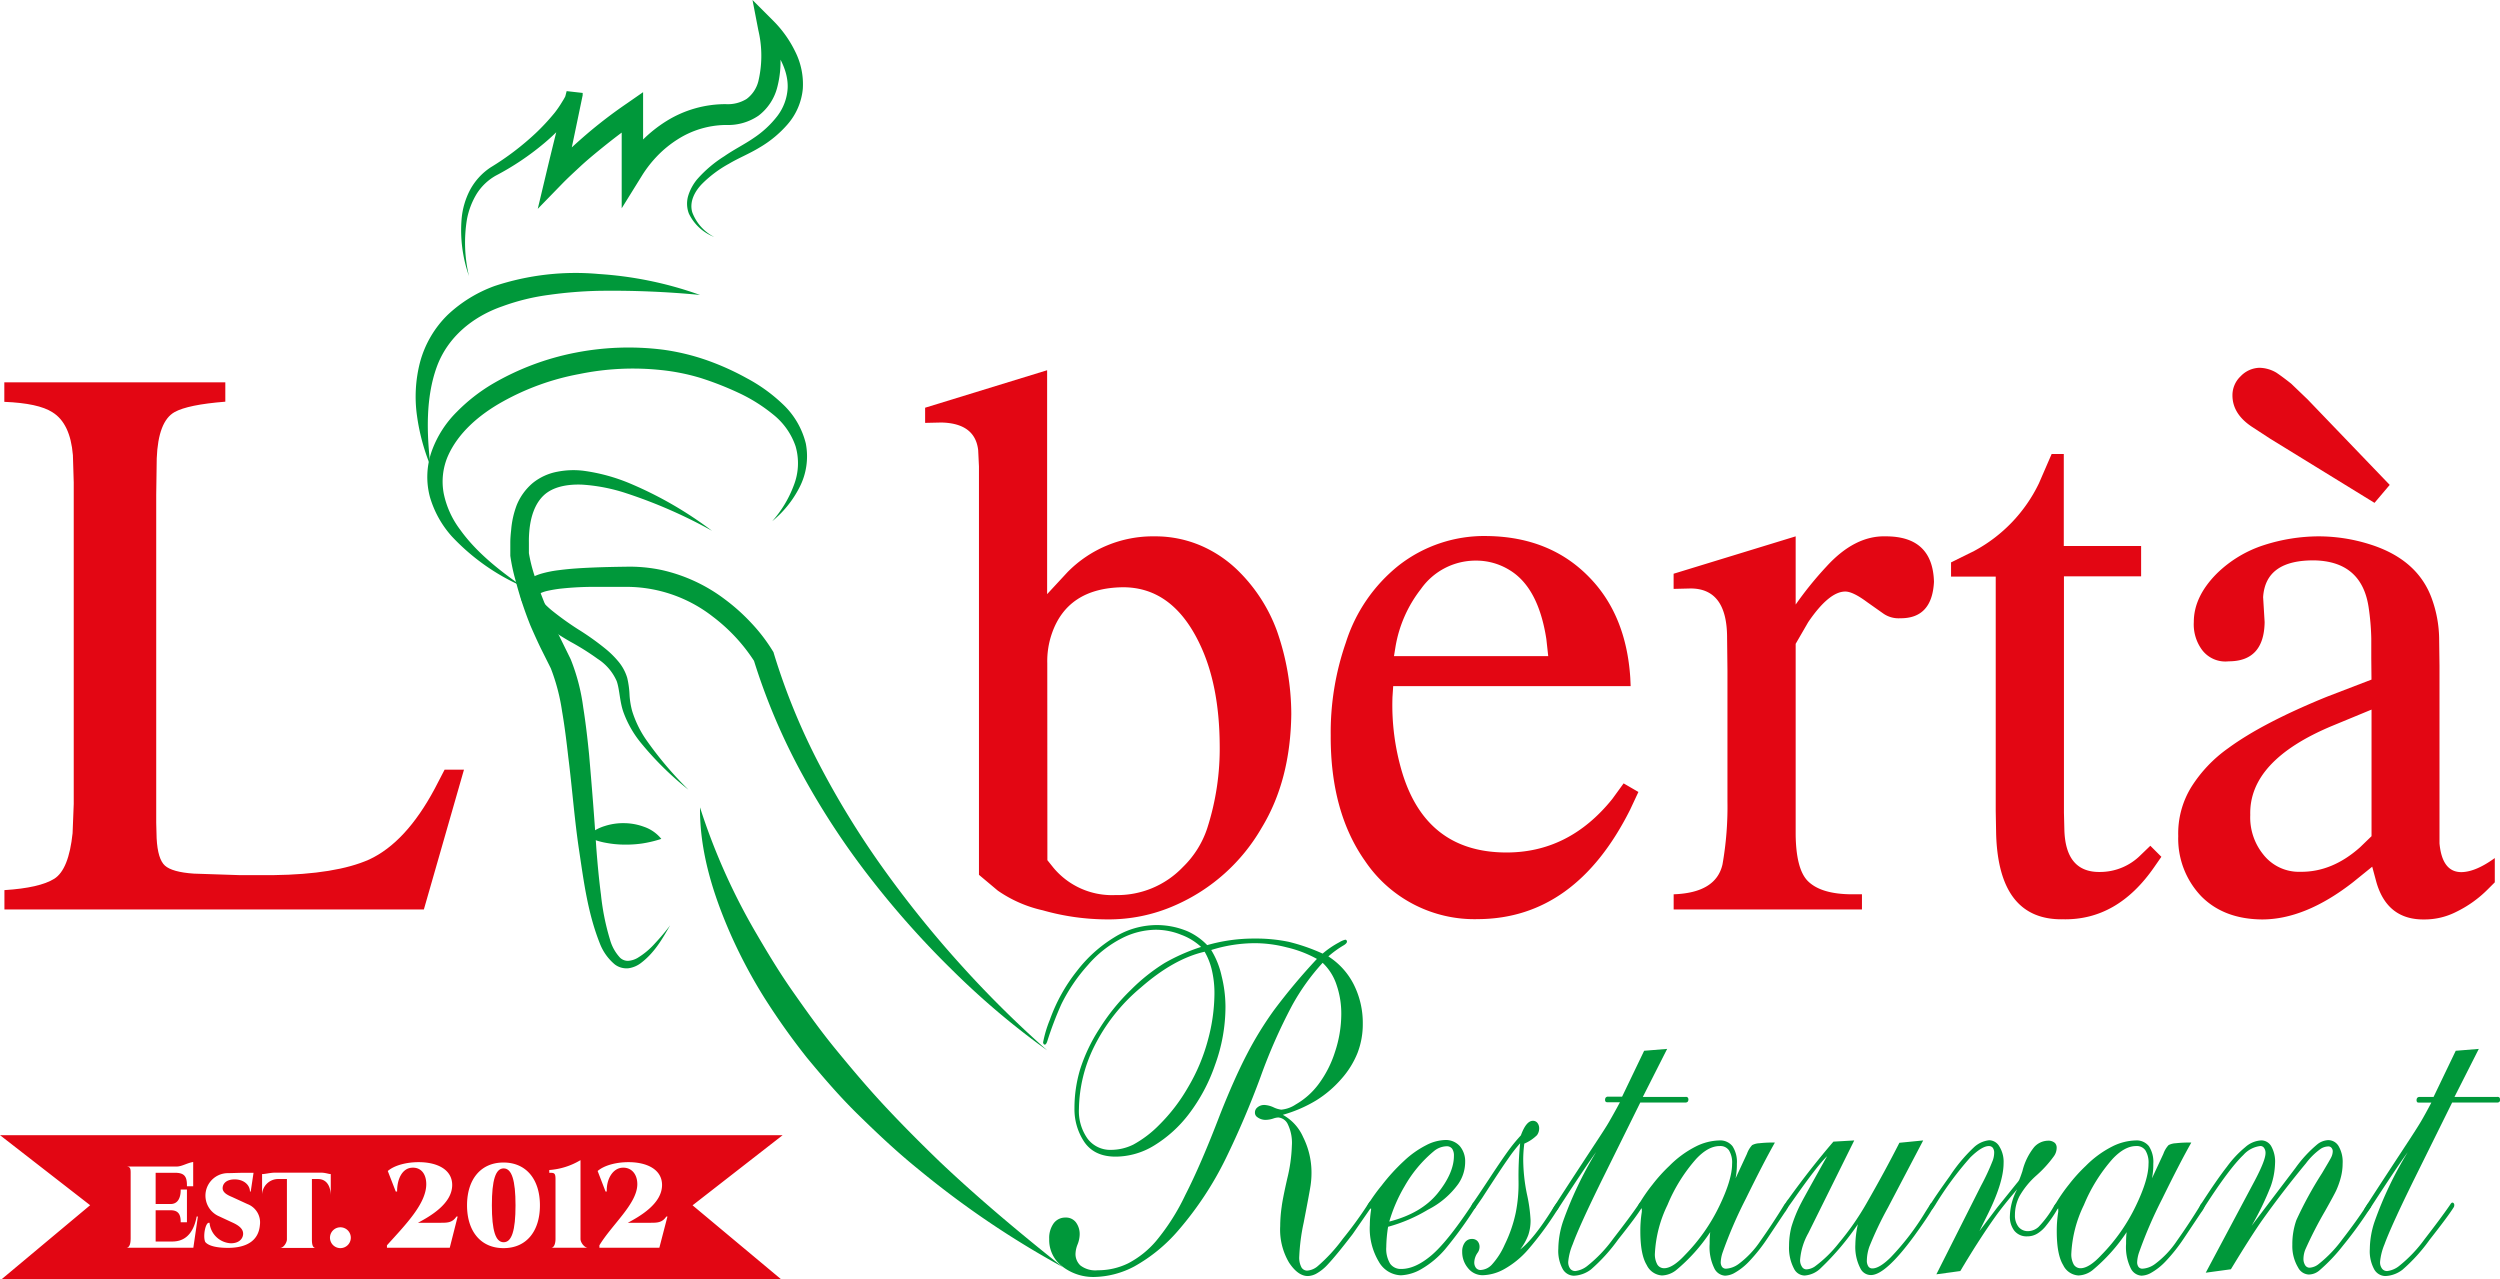 <svg xmlns="http://www.w3.org/2000/svg" viewBox="0 0 480.1 245.62"><defs><style>.cls-1{fill:#e30613;}.cls-2{fill:#00983a;}.cls-3{fill:#e20613;fill-rule:evenodd;}</style></defs><g id="Layer_2" data-name="Layer 2"><g id="Layer_1-2" data-name="Layer 1"><path class="cls-1" d="M379.11,105.81a29,29,0,0,0,12.45-13L394,87.18h2.33v17.68h14.85v5.82H396.36v45.41l.08,3.21q.21,8.37,7.05,8.15a11,11,0,0,0,7.57-3.21l1.89-1.82,2.12,2.12-1.39,2q-7.06,10.2-17.46,10-12.37.22-12.88-16.3l-.08-4.51v-45h-8.58V108Z"/><path class="cls-1" d="M10.42,168.76Q13.21,167,13.94,160l.22-5.6V92.64L14,87.4q-.51-6.12-3.93-8.23-2.7-1.74-9.24-2V73.42H43.27v3.72q-7.2.57-9.75,2-3.14,1.76-3.42,8.88L30,95v63l.08,3c.14,2.67.68,4.42,1.6,5.24s2.76,1.34,5.53,1.53l8.8.29h6.48q12-.15,18.41-3,7.07-3.28,12.59-13.61l1.89-3.64h3.72L81.4,174.65H.85v-3.71Q7.62,170.51,10.42,168.76Z"/><path class="cls-1" d="M205,109.88A23,23,0,0,1,221.78,103a22.17,22.17,0,0,1,8.92,1.82,23.49,23.49,0,0,1,7.46,5.17,31.21,31.21,0,0,1,7.05,11.13,48.6,48.6,0,0,1,2.77,16q-.15,12.74-5.68,21.83a35.67,35.67,0,0,1-16.66,14.92,31.39,31.39,0,0,1-13,2.69,45.49,45.49,0,0,1-12.37-1.74,24.52,24.52,0,0,1-8.66-3.79L188,168V89.58l-.15-3.13q-.59-5.16-7.06-5.31l-3.13.07V78.3l23.43-7.2v43Zm-3.86,55.31,1.17,1.46a14.63,14.63,0,0,0,11.86,5.24,17.41,17.41,0,0,0,13-5.39,18.37,18.37,0,0,0,4.66-7.42,49.87,49.87,0,0,0,2.4-16.08q-.08-11.43-3.78-19.22-5.24-11.13-15-11Q205,113,202,121.67a16.19,16.19,0,0,0-.88,5.68Z"/><path class="cls-1" d="M314.64,152.09l-1.6,3.42q-10.49,20.9-29.19,21a25.33,25.33,0,0,1-21.68-11.13q-6.69-9.47-6.62-24.16a52.59,52.59,0,0,1,2.91-17.83,30.82,30.82,0,0,1,10.11-14.77,26.67,26.67,0,0,1,17-5.68q12,.15,19.51,7.79,7.2,7.27,8,19.43l.07,1.6H267.55l-.14,2.11a45.17,45.17,0,0,0,1.82,14.33q4.59,15.36,19.79,15.51,12.23.13,20.6-10.27l2.18-3ZM297.32,126l-.36-3.28q-1.53-9.9-7.06-13.24a12.16,12.16,0,0,0-6.48-1.82,12.84,12.84,0,0,0-10.55,5.46A24.64,24.64,0,0,0,268,124.15L267.7,126Z"/><path class="cls-1" d="M321.41,171.74q8.14-.28,9.38-5.75a64,64,0,0,0,.95-12.15V128.73l-.07-6.26q0-9.45-7-9.46l-3.27.08v-2.91L344.84,103v13.1a67.7,67.7,0,0,1,5.89-7.28q5.46-6,11.43-5.82,9,0,9.24,8.73-.36,7.06-6.48,7a5.14,5.14,0,0,1-3.2-.87l-3.2-2.26q-2.7-2-4.15-2-3.12,0-7.13,5.89l-2.4,4.15v36.6q.07,6.56,2.26,8.88c1.69,1.75,4.58,2.62,8.65,2.62h1.82v2.91H321.41Z"/><path class="cls-1" d="M455.38,126.4v-3.78a47.08,47.08,0,0,0-.51-6q-1.31-8.73-10.26-9-9.54-.15-10,7.06l.29,4.8Q434.78,127,428,127a5.6,5.6,0,0,1-5.13-2.21,8.24,8.24,0,0,1-1.57-5.35q0-4.87,4.44-9.32a23,23,0,0,1,9.1-5.46A34.65,34.65,0,0,1,445.19,103a32.73,32.73,0,0,1,9.68,1.46q9.54,2.91,12.23,10.77a23.38,23.38,0,0,1,1.31,7.2l.07,5.38v34.14c.34,3.73,1.77,5.58,4.29,5.53q2.7-.07,6.33-2.7v4.66l-1.31,1.31a22.2,22.2,0,0,1-6.11,4.37,13.33,13.33,0,0,1-6,1.45q-7.2.15-9.31-7.13l-.81-3-3.71,3q-9.17,7.14-17.46,7.13-7.35-.07-11.68-4.47a16,16,0,0,1-4.4-11.54,17,17,0,0,1,2.51-9.42,26.28,26.28,0,0,1,7.09-7.46q6.63-4.87,19-9.9l8.51-3.27ZM436,84.27l-3.57-2.33q-3.7-2.47-3.71-6a5,5,0,0,1,1.57-3.68,5.18,5.18,0,0,1,3.6-1.63,6.59,6.59,0,0,1,3.27.94c.93.63,1.87,1.34,2.84,2.11l3.13,3,15.79,16.44L456,96.57Zm19.43,52-7.57,3.13q-16,6.69-15.72,17.1a11.29,11.29,0,0,0,2.48,7.57,8.68,8.68,0,0,0,7.13,3.35q6.12.08,11.5-4.73l2.18-2.11Z"/><path class="cls-2" d="M231.83,181.5a32.52,32.52,0,0,1,9.07-1.26,31.07,31.07,0,0,1,6.6.63,36.76,36.76,0,0,1,6.5,2.26,17.21,17.21,0,0,1,3.19-2.17,3.84,3.84,0,0,1,1.16-.5.3.3,0,0,1,.23.11.4.4,0,0,1,.09.25c0,.21-.19.44-.57.68a19.22,19.22,0,0,0-3,2.17,13.75,13.75,0,0,1,4.89,5.42,16.42,16.42,0,0,1,1.72,7.5,15.38,15.38,0,0,1-1,5.59,17,17,0,0,1-3.1,5,21.27,21.27,0,0,1-4.8,4.11,25.94,25.94,0,0,1-6.46,2.8,9,9,0,0,1,3.9,4.27,15.24,15.24,0,0,1,1.61,6.94,16.77,16.77,0,0,1-.17,2.31c-.12.81-.56,3.22-1.34,7.23a38.31,38.31,0,0,0-.84,6.41,4,4,0,0,0,.42,2.13,1.27,1.27,0,0,0,1.09.63,3.5,3.5,0,0,0,1.93-.77,31.29,31.29,0,0,0,4.92-5.33,75.38,75.38,0,0,0,4.92-6.78c.21-.33.39-.5.56-.5a.31.31,0,0,1,.24.12.4.4,0,0,1,.11.29,2.44,2.44,0,0,1-.56,1.08L259.76,237q-3.13,4.08-4.78,5.83a8.68,8.68,0,0,1-2.28,1.81,3.66,3.66,0,0,1-1.55.41q-1.89,0-3.6-2.58a12.4,12.4,0,0,1-1.7-7,26.75,26.75,0,0,1,.28-3.7c.12-1,.47-2.77,1.07-5.42a30.3,30.3,0,0,0,.89-6.33,8.19,8.19,0,0,0-.79-4.14,2.22,2.22,0,0,0-1.84-1.28,3.45,3.45,0,0,0-.88.18,4.63,4.63,0,0,1-1.33.27,2.6,2.6,0,0,1-1.83-.54,1,1,0,0,1-.42-.86,1.2,1.2,0,0,1,.39-.91,2,2,0,0,1,1.47-.54,4.8,4.8,0,0,1,1.71.45,4.71,4.71,0,0,0,1.49.45,6,6,0,0,0,2.77-1,14.37,14.37,0,0,0,4.38-3.89,20.92,20.92,0,0,0,3.16-6.19,23.13,23.13,0,0,0,1.21-7.23,16.89,16.89,0,0,0-.92-5.69,10.14,10.14,0,0,0-2.66-4.2,42.06,42.06,0,0,0-5.91,8.27,103.9,103.9,0,0,0-6,13.6,169.27,169.27,0,0,1-6.7,15.72,64.24,64.24,0,0,1-9.06,13.74,31,31,0,0,1-8.54,7,17.08,17.08,0,0,1-7.66,2,9.68,9.68,0,0,1-6.09-2,6.35,6.35,0,0,1-2.55-5.31,4.81,4.81,0,0,1,.86-3,2.76,2.76,0,0,1,2.27-1.1,2.39,2.39,0,0,1,2,.92,3.77,3.77,0,0,1,.72,2.38,5.42,5.42,0,0,1-.4,1.85,5.32,5.32,0,0,0-.4,1.81,3,3,0,0,0,.93,2.23,4.71,4.71,0,0,0,3.35.93,13.11,13.11,0,0,0,5.83-1.33,17.84,17.84,0,0,0,5.39-4.32,41.78,41.78,0,0,0,5.6-8.83q3-5.86,6.68-15.48,2.7-6.82,5.09-11.43a67,67,0,0,1,5.27-8.59,117,117,0,0,1,8.22-9.81,22.32,22.32,0,0,0-5.76-2.21,24.65,24.65,0,0,0-6-.81,28.19,28.19,0,0,0-8.54,1.31,16.12,16.12,0,0,1,2,5,24.68,24.68,0,0,1,.74,5.92,32.67,32.67,0,0,1-2,11.14,33.47,33.47,0,0,1-5.07,9.49,24.31,24.31,0,0,1-6.64,6,14.23,14.23,0,0,1-7.39,2.13c-2.72,0-4.71-.94-6-2.8a11.3,11.3,0,0,1-1.9-6.51,25.9,25.9,0,0,1,1.09-7.46,32.32,32.32,0,0,1,3.69-7.77,39.35,39.35,0,0,1,6.07-7.5,35.52,35.52,0,0,1,6.47-5.15,36.55,36.55,0,0,1,7-3.08,11.52,11.52,0,0,0-3.86-2.35,13.08,13.08,0,0,0-4.85-.95,14.62,14.62,0,0,0-6.6,1.68,21.42,21.42,0,0,0-6.43,5.1,33.09,33.09,0,0,0-5.09,7.5,65.69,65.69,0,0,0-2.7,7.1c-.14.45-.31.68-.49.68a.27.27,0,0,1-.23-.14.54.54,0,0,1-.09-.31,22.6,22.6,0,0,1,1.3-4.34,32.71,32.71,0,0,1,5.2-9.36A26.37,26.37,0,0,1,214,180a15.49,15.49,0,0,1,8.12-2.35,15.22,15.22,0,0,1,6,1.22A12.08,12.08,0,0,1,231.83,181.5Zm-.49,1.27q-5.93,1.35-12.24,6.87A35,35,0,0,0,210,201.23a27.81,27.81,0,0,0-2.8,11.68,9.12,9.12,0,0,0,1.67,5.78,5.44,5.44,0,0,0,4.52,2.13,9.75,9.75,0,0,0,4.23-1,21.15,21.15,0,0,0,5-3.8,33.92,33.92,0,0,0,5.51-7.18,35.77,35.77,0,0,0,3.85-9.15,34.58,34.58,0,0,0,1.24-8.66,19.33,19.33,0,0,0-.56-5A12.9,12.9,0,0,0,231.34,182.77Z"/><path class="cls-2" d="M266.57,235.59a26.51,26.51,0,0,0-.35,3.89,5.51,5.51,0,0,0,.75,3.21,2.49,2.49,0,0,0,2.13,1c1.78,0,3.67-.85,5.69-2.53s4.58-4.84,7.65-9.45c.33-.51.55-.77.67-.77a.35.35,0,0,1,.28.12.48.48,0,0,1,.11.34,1.13,1.13,0,0,1-.25.63,77.51,77.51,0,0,1-5.72,7.86,17.52,17.52,0,0,1-4.5,3.78,8.57,8.57,0,0,1-4,1.24,5.06,5.06,0,0,1-4.22-2.58,12.43,12.43,0,0,1-1.75-7.09,19.91,19.91,0,0,1,.24-2.89v-.32s0,0-.07,0a.38.38,0,0,1-.24.14.31.31,0,0,1-.25-.14.64.64,0,0,1-.1-.4.57.57,0,0,1,.1-.36,33.36,33.36,0,0,1,2.6-3.62,37.29,37.29,0,0,1,4.3-4.72,18.29,18.29,0,0,1,4.23-3,8.44,8.44,0,0,1,3.59-1,3.61,3.61,0,0,1,2.91,1.2,4.53,4.53,0,0,1,1,3,7.46,7.46,0,0,1-1.33,4.24,16.15,16.15,0,0,1-5.8,4.93A30.31,30.31,0,0,1,266.57,235.59Zm.24-1q6.15-1.58,9.28-5.44c2.08-2.58,3.12-5,3.12-7.16a2.29,2.29,0,0,0-.35-1.4,1.27,1.27,0,0,0-1.09-.46,4,4,0,0,0-2.42.95,24.32,24.32,0,0,0-5.59,6.69A29.56,29.56,0,0,0,266.81,234.55Z"/><path class="cls-2" d="M291.93,219.55a27.93,27.93,0,0,0-2.25,2.89q-1.33,1.86-5.06,7.64L283.29,232a.5.5,0,0,1-.35.23.36.36,0,0,1-.29-.14.48.48,0,0,1-.1-.31,1.86,1.86,0,0,1,.42-.91c.3-.42,1.34-1.95,3.09-4.61s3.06-4.57,3.9-5.69a31.41,31.41,0,0,1,2.11-2.53c.68-1.87,1.45-2.8,2.31-2.8a1.06,1.06,0,0,1,.87.41,1.66,1.66,0,0,1,.33,1.08,2.17,2.17,0,0,1-.42,1.27,7.87,7.87,0,0,1-2.43,1.62,23.89,23.89,0,0,0-.21,3,33.71,33.71,0,0,0,.71,6.69,29.76,29.76,0,0,1,.7,5,8.65,8.65,0,0,1-.44,2.87,11,11,0,0,1-1.56,2.78q2.6-2,6.18-7.72c.54-.85.86-1.27,1-1.27a.3.3,0,0,1,.26.11.55.55,0,0,1,.09.34,2.29,2.29,0,0,1-.38.91,61.45,61.45,0,0,1-5.66,7.68,17.13,17.13,0,0,1-4.62,3.75,8.92,8.92,0,0,1-4,1.13,3.56,3.56,0,0,1-2.88-1.36,4.79,4.79,0,0,1-1.12-3.16,2.85,2.85,0,0,1,.51-1.76,1.61,1.61,0,0,1,1.35-.68,1.38,1.38,0,0,1,1.09.43,1.61,1.61,0,0,1,.38,1.11,1.92,1.92,0,0,1-.35,1.08,3.39,3.39,0,0,0-.66,1.85,1.69,1.69,0,0,0,.33,1.09,1.1,1.1,0,0,0,.9.4,3.16,3.16,0,0,0,2.12-1,14.08,14.08,0,0,0,2.49-3.86,26.15,26.15,0,0,0,2.13-6.17,28.5,28.5,0,0,0,.53-6A62.26,62.26,0,0,1,291.93,219.55Z"/><path class="cls-2" d="M315.74,201.79l4.42-.36-4.67,9.22h8.22a.51.51,0,0,1,.42.13.6.6,0,0,1,.11.37.65.65,0,0,1-.14.43.62.62,0,0,1-.46.15H315l-7.27,14.69q-4.43,9-5.72,12.56a11.09,11.09,0,0,0-.85,3.35,2.1,2.1,0,0,0,.37,1.29,1.19,1.19,0,0,0,1,.47,4.54,4.54,0,0,0,2.32-1,26.29,26.29,0,0,0,4.91-5.15c2-2.59,3.68-4.81,4.92-6.64.16-.27.3-.41.42-.41a.31.31,0,0,1,.28.14.49.49,0,0,1,.11.31.84.84,0,0,1-.18.54q-1,1.68-4.56,6.15a33.48,33.48,0,0,1-5.2,5.74,5.79,5.79,0,0,1-3.3,1.22,2.51,2.51,0,0,1-2.15-1.29,7.26,7.26,0,0,1-.84-3.91,17.26,17.26,0,0,1,.91-5.24,71.89,71.89,0,0,1,6.36-13.33q-1.89,2.58-7,10.44-.76,1.17-1.05,1.17a.32.32,0,0,1-.23-.09.43.43,0,0,1-.09-.31.93.93,0,0,1,.18-.5q.45-.81,7.51-11.57c1.57-2.38,2.63-4,3.16-4.93s1.23-2.15,2.08-3.75h-2.32a.56.56,0,0,1-.42-.11.48.48,0,0,1-.11-.34.69.69,0,0,1,.14-.47.59.59,0,0,1,.46-.16h2.67Z"/><path class="cls-2" d="M333.3,226.28l2.18-4.69a4.85,4.85,0,0,1,1-1.68,3.27,3.27,0,0,1,1.37-.36,22.28,22.28,0,0,1,3-.13q-2.15,3.79-5.59,10.8a84,84,0,0,0-4.46,10.34,6.68,6.68,0,0,0-.35,1.81,1.53,1.53,0,0,0,.26.93.93.93,0,0,0,.76.34,4.51,4.51,0,0,0,2.42-.91,17.84,17.84,0,0,0,4.18-4.42q2.28-3.21,4.53-6.87c.16-.27.33-.41.49-.41a.31.31,0,0,1,.25.14.57.57,0,0,1,.1.36,3.87,3.87,0,0,1-.7,1.31l-3.34,5a32.61,32.61,0,0,1-3.44,4.34,11.91,11.91,0,0,1-3,2.35,4,4,0,0,1-1.69.45,2.47,2.47,0,0,1-2.07-1.45,9.24,9.24,0,0,1-.88-4.65c0-.6,0-1.36.11-2.26a33.59,33.59,0,0,1-6.57,7.32,4.62,4.62,0,0,1-2.7,1,3.48,3.48,0,0,1-2.92-2q-1.23-2-1.23-6.49a23.15,23.15,0,0,1,.28-3.7,3.62,3.62,0,0,0,0-.5l0-.18v0h0a.13.13,0,0,0-.11,0,.4.4,0,0,1-.28.13.29.29,0,0,1-.26-.11.44.44,0,0,1-.09-.29.72.72,0,0,1,.11-.41,32.17,32.17,0,0,1,2.7-3.93,30.77,30.77,0,0,1,3.23-3.57,19.54,19.54,0,0,1,5.06-3.71,10.59,10.59,0,0,1,4.49-1.17,3,3,0,0,1,2.57,1.11,5.52,5.52,0,0,1,.84,3.36A13.92,13.92,0,0,1,333.3,226.28Zm-.67-2.75a4.46,4.46,0,0,0-.6-2.62,2,2,0,0,0-1.79-.82q-2.21,0-4.53,2.49a31.52,31.52,0,0,0-5.49,8.83,23.92,23.92,0,0,0-2.41,9.25,4,4,0,0,0,.47,2.19,1.51,1.51,0,0,0,1.29.7c1.1,0,2.44-.85,4-2.53a35.1,35.1,0,0,0,6.63-9.45Q332.63,226.52,332.63,223.53Z"/><path class="cls-2" d="M352.09,219.24l4-.23-8.82,17.8a12.4,12.4,0,0,0-1.58,5.16,2.24,2.24,0,0,0,.35,1.28,1,1,0,0,0,.84.52,3.11,3.11,0,0,0,1.62-.54,23.72,23.72,0,0,0,4.67-4.56,51.64,51.64,0,0,0,5.23-7.5q3.63-6.33,6.36-11.71l4.57-.45-6.78,12.92a67.45,67.45,0,0,0-3.55,7.46,8.53,8.53,0,0,0-.49,2.67,2,2,0,0,0,.28,1.13.89.89,0,0,0,.77.4c.92,0,2.09-.71,3.52-2.12a49.22,49.22,0,0,0,6.7-8.77c.59-.93.93-1.46,1-1.58a.47.47,0,0,1,.32-.14.28.28,0,0,1,.23.12.5.5,0,0,1,.08.29q0,.68-3.75,5.88-5.55,7.59-8.36,7.59a2.23,2.23,0,0,1-2-1.22,8.88,8.88,0,0,1-1-4.61,19,19,0,0,1,.49-3.93,52,52,0,0,1-7.1,8.4,4.86,4.86,0,0,1-3.12,1.45,2.3,2.3,0,0,1-2-1.22,8.57,8.57,0,0,1-1-4.48,14.69,14.69,0,0,1,.46-3.66,26.29,26.29,0,0,1,1.89-4.61q.6-1.17,4.95-8.94-1.75,1.62-6.63,8.58l-1,1.4a.35.35,0,0,1-.28.14.31.31,0,0,1-.25-.14.48.48,0,0,1-.1-.31,4.48,4.48,0,0,1,.84-1.45Q347.62,224.44,352.09,219.24Z"/><path class="cls-2" d="M376.46,244.09l-4.6.63,8.57-17a43.81,43.81,0,0,0,2.25-4.84,4.4,4.4,0,0,0,.28-1.45,1.6,1.6,0,0,0-.26-1,.93.93,0,0,0-.76-.34c-.89,0-2.07.73-3.55,2.17a62.9,62.9,0,0,0-6.74,9.13c-.4.63-.68,1-.84,1a.25.25,0,0,1-.23-.14.64.64,0,0,1-.09-.36.88.88,0,0,1,.14-.45c.59-1,1.85-2.85,3.8-5.56a30.75,30.75,0,0,1,4.6-5.51,5.08,5.08,0,0,1,3-1.4,2.31,2.31,0,0,1,1.93,1.2,5.57,5.57,0,0,1,.81,3.18q0,3.88-3.34,10.44l-1.3,2.62,3.38-4.47,3.82-4.75a3.18,3.18,0,0,0,.43-.58c.16-.37.37-.94.63-1.72a11.81,11.81,0,0,1,2.26-4.61,3.67,3.67,0,0,1,2.62-1.22,1.87,1.87,0,0,1,1.37.45,1.3,1.3,0,0,1,.32.95,2.77,2.77,0,0,1-.53,1.58,22.26,22.26,0,0,1-3.32,3.66,15.7,15.7,0,0,0-3.28,4,7.84,7.84,0,0,0-.88,3.66,3.48,3.48,0,0,0,.68,2.24,2.28,2.28,0,0,0,1.85.83,3.07,3.07,0,0,0,2-.81,19.75,19.75,0,0,0,2.92-3.93c.23-.39.42-.59.56-.59a.39.39,0,0,1,.32.14.56.56,0,0,1,.07.31,1.14,1.14,0,0,1-.18.54,23.56,23.56,0,0,1-2.18,3.21,6.29,6.29,0,0,1-1.68,1.56,3.67,3.67,0,0,1-2,.57,3,3,0,0,1-2.47-1.07,4.37,4.37,0,0,1-.86-2.87,11.5,11.5,0,0,1,1.4-5.1c-1.78,2.08-3.2,3.85-4.25,5.33Q380,238.12,376.46,244.09Z"/><path class="cls-2" d="M413.27,226.28l2.18-4.69a4.85,4.85,0,0,1,1-1.68,3.27,3.27,0,0,1,1.37-.36,22.34,22.34,0,0,1,3-.13q-2.15,3.79-5.59,10.8a84,84,0,0,0-4.46,10.34,6.68,6.68,0,0,0-.35,1.81,1.53,1.53,0,0,0,.26.93.93.93,0,0,0,.76.34,4.51,4.51,0,0,0,2.42-.91,17.84,17.84,0,0,0,4.18-4.42q2.28-3.21,4.53-6.87c.16-.27.33-.41.49-.41a.31.31,0,0,1,.25.14.57.57,0,0,1,.1.36,3.87,3.87,0,0,1-.7,1.31l-3.34,5a32.61,32.61,0,0,1-3.44,4.34,11.91,11.91,0,0,1-3,2.35,4,4,0,0,1-1.69.45,2.47,2.47,0,0,1-2.07-1.45,9.24,9.24,0,0,1-.88-4.65c0-.6,0-1.36.11-2.26a33.59,33.59,0,0,1-6.57,7.32,4.62,4.62,0,0,1-2.7,1,3.48,3.48,0,0,1-2.92-2q-1.23-2-1.23-6.49a23.15,23.15,0,0,1,.28-3.7,3.62,3.62,0,0,0,0-.5l0-.18v0h0a.13.13,0,0,0-.11,0,.4.4,0,0,1-.28.13.29.29,0,0,1-.26-.11.44.44,0,0,1-.09-.29.72.72,0,0,1,.11-.41,32.17,32.17,0,0,1,2.7-3.93,30.77,30.77,0,0,1,3.23-3.57,19.54,19.54,0,0,1,5.06-3.71,10.59,10.59,0,0,1,4.49-1.17,3,3,0,0,1,2.57,1.11,5.52,5.52,0,0,1,.84,3.36A13.92,13.92,0,0,1,413.27,226.28Zm-.67-2.75a4.46,4.46,0,0,0-.6-2.62,2,2,0,0,0-1.79-.82q-2.2,0-4.53,2.49a31.52,31.52,0,0,0-5.49,8.83,23.92,23.92,0,0,0-2.41,9.25,4,4,0,0,0,.47,2.19,1.51,1.51,0,0,0,1.29.7c1.1,0,2.44-.85,4-2.53a35.1,35.1,0,0,0,6.63-9.45Q412.6,226.52,412.6,223.53Z"/><path class="cls-2" d="M423.59,244.41,433,226.74c1.38-2.62,2.07-4.39,2.07-5.29a1.62,1.62,0,0,0-.28-1,.84.84,0,0,0-.7-.37,5.18,5.18,0,0,0-3.27,1.72q-2.7,2.58-7.38,9.85c-.28.45-.5.68-.66.68a.29.29,0,0,1-.27-.14.54.54,0,0,1-.09-.31,1.3,1.3,0,0,1,.29-.68q3-4.65,4.95-7.14a20.36,20.36,0,0,1,3.51-3.75,5,5,0,0,1,3.09-1.31,2.21,2.21,0,0,1,1.9,1.11,6,6,0,0,1,.74,3.32,14.35,14.35,0,0,1-.81,4.34,54.66,54.66,0,0,1-3.69,7.63l8.43-11.11a24,24,0,0,1,4.28-4.61,3.66,3.66,0,0,1,2-.73,2.31,2.31,0,0,1,2,1.16,6,6,0,0,1,.77,3.32,10.58,10.58,0,0,1-.32,2.57,15.58,15.58,0,0,1-.94,2.67c-.24.51-.94,1.81-2.11,3.89a77.37,77.37,0,0,0-3.76,7.32,4.9,4.9,0,0,0-.39,1.76,2.26,2.26,0,0,0,.34,1.36,1,1,0,0,0,.82.45,3.06,3.06,0,0,0,1.79-.73,24.2,24.2,0,0,0,4.5-4.7q2.7-3.48,4.64-6.46c.23-.39.42-.59.56-.59a.35.35,0,0,1,.28.14.51.51,0,0,1,.1.32,1.25,1.25,0,0,1-.28.67,76.32,76.32,0,0,1-5.16,7.1,33,33,0,0,1-4.6,4.83,3.17,3.17,0,0,1-2,.73,2.42,2.42,0,0,1-2-1.31,8,8,0,0,1-1.13-4.39,13.9,13.9,0,0,1,.77-4.74,72.56,72.56,0,0,1,4.92-9c1-1.69,1.63-2.74,1.81-3.14a2.71,2.71,0,0,0,.26-1.07,1,1,0,0,0-.23-.67.76.76,0,0,0-.64-.28,2.85,2.85,0,0,0-1.37.41,12.68,12.68,0,0,0-2.88,2.8q-4.39,5.3-8.29,10.76-2.18,3.07-6.15,9.62Z"/><path class="cls-2" d="M471.6,201.79l4.43-.36-4.67,9.22h8.22a.51.51,0,0,1,.42.13.73.73,0,0,1,0,.8.58.58,0,0,1-.45.15h-8.64l-7.27,14.69q-4.43,9-5.73,12.56a11.3,11.3,0,0,0-.84,3.35,2,2,0,0,0,.37,1.29,1.17,1.17,0,0,0,1,.47,4.51,4.51,0,0,0,2.32-1A26.27,26.27,0,0,0,465.6,238c2-2.59,3.67-4.81,4.92-6.64.16-.27.3-.41.42-.41a.32.32,0,0,1,.28.14.48.48,0,0,1,.1.31.83.83,0,0,1-.17.54c-.7,1.12-2.23,3.17-4.57,6.15a32.65,32.65,0,0,1-5.2,5.74,5.74,5.74,0,0,1-3.3,1.22,2.5,2.5,0,0,1-2.14-1.29,7.26,7.26,0,0,1-.84-3.91,17,17,0,0,1,.91-5.24,70.62,70.62,0,0,1,6.36-13.33q-1.9,2.58-7,10.44c-.52.78-.87,1.17-1.06,1.17a.29.29,0,0,1-.22-.09.43.43,0,0,1-.09-.31,1,1,0,0,1,.17-.5q.46-.81,7.52-11.57,2.35-3.57,3.16-4.93t2.07-3.75h-2.31c-.22,0-.36,0-.43-.11a.48.48,0,0,1-.1-.34.69.69,0,0,1,.14-.47.56.56,0,0,1,.46-.16h2.66Z"/><path class="cls-2" d="M201.1,201.71A150.62,150.62,0,0,1,183,186.42a174.44,174.44,0,0,1-15.83-17.75,147.18,147.18,0,0,1-13.1-19.95,119.86,119.86,0,0,1-9.35-22.07l.19.43a33.28,33.28,0,0,0-3.6-4.66,33.85,33.85,0,0,0-4.42-4,27,27,0,0,0-16.51-5.72c-2.12,0-4.22,0-6.32,0s-4.17.11-6.18.32a24,24,0,0,0-2.88.48,6.36,6.36,0,0,0-1.17.4,1.89,1.89,0,0,0-.47.29c0-.08,0-.13,0,.14a3.75,3.75,0,0,0,.58.92,16.32,16.32,0,0,0,2.06,2,57,57,0,0,0,5,3.59,50.57,50.57,0,0,1,5.31,3.78,17.6,17.6,0,0,1,2.42,2.39,8.83,8.83,0,0,1,1.72,3.16,17.39,17.39,0,0,1,.45,3.34,15.35,15.35,0,0,0,.49,3,20.23,20.23,0,0,0,2.66,5.5,69.61,69.61,0,0,0,8.16,9.65,59.92,59.92,0,0,1-9.13-9,20.18,20.18,0,0,1-3.28-5.69c-.81-2.11-.78-4.5-1.37-6.17a9.73,9.73,0,0,0-3.65-4.27,49.15,49.15,0,0,0-5.25-3.3,58.3,58.3,0,0,1-5.48-3.57,18.54,18.54,0,0,1-2.59-2.33,6.78,6.78,0,0,1-1.16-1.73,3.93,3.93,0,0,1-.33-1.33,3.14,3.14,0,0,1,.33-1.6,4.3,4.3,0,0,1,1.87-1.79,10.47,10.47,0,0,1,1.81-.72,21.25,21.25,0,0,1,3.38-.67c2.2-.29,4.36-.41,6.51-.5s4.28-.13,6.41-.16a29.72,29.72,0,0,1,6.76.63,31.45,31.45,0,0,1,12.24,5.69,37.37,37.37,0,0,1,5,4.49,32.89,32.89,0,0,1,4.14,5.41l.12.19.07.25a124.48,124.48,0,0,0,8.8,21.45,166.49,166.49,0,0,0,12.23,19.88,208.65,208.65,0,0,0,14.7,18.27A204.73,204.73,0,0,0,201.1,201.71Z"/><path class="cls-2" d="M134.43,155.05A120.88,120.88,0,0,0,145,178.85c2.25,3.86,4.55,7.71,7.19,11.48s5.31,7.53,8.32,11.2,6.08,7.32,9.41,10.89,6.84,7.09,10.45,10.58c7.32,6.95,15.31,13.66,23.67,20.3a176.68,176.68,0,0,1-27.65-18.73c-4.15-3.35-7.89-6.89-11.53-10.45s-6.83-7.29-9.9-11a133.36,133.36,0,0,1-8.18-11.52,97.86,97.86,0,0,1-6.35-11.91C136.85,171.61,134.35,163.35,134.43,155.05Z"/><path class="cls-2" d="M136.74,101.94a94,94,0,0,0-16.42-7.2,33.81,33.81,0,0,0-8.53-1.67c-2.8-.11-5.6.39-7.37,2.06s-2.56,4.28-2.78,7a20.75,20.75,0,0,0-.07,2.09l0,1.06,0,.54V106s0,0,0,0l0,.22a30,30,0,0,0,1,4.09,83,83,0,0,0,3.15,8.21c.59,1.35,1.22,2.69,1.87,4l2,4.07a38,38,0,0,1,2.41,9.24c.48,3,.83,6.07,1.13,9.08.52,6,1,12,1.39,18,.23,3,.51,6,.89,8.91a45.77,45.77,0,0,0,1.73,8.61,8.33,8.33,0,0,0,1.94,3.49,2.16,2.16,0,0,0,1.54.6,4.1,4.1,0,0,0,1.83-.57,14.46,14.46,0,0,0,3.34-2.8,41.52,41.52,0,0,0,2.9-3.44c-1.5,2.6-3,5.26-5.61,7.23a5.1,5.1,0,0,1-2.35,1,3.73,3.73,0,0,1-2.65-.72,9.87,9.87,0,0,1-2.87-4c-2.34-5.87-3.1-11.93-4-17.92s-1.33-12-2.08-17.94c-.34-3-.7-5.93-1.2-8.83a37.93,37.93,0,0,0-2.15-8.18l-2-4c-.66-1.38-1.29-2.78-1.9-4.18A71.69,71.69,0,0,1,99,111.43a34.64,34.64,0,0,1-1-4.69l0-.34,0-.24v-1.94c0-.8.07-1.61.16-2.42A17.38,17.38,0,0,1,99.23,97a11,11,0,0,1,3.1-4.26,10.66,10.66,0,0,1,4.76-2.16A15.93,15.93,0,0,1,112,90.4a35.11,35.11,0,0,1,9,2.45A73.4,73.4,0,0,1,136.74,101.94Z"/><path class="cls-2" d="M127,161.1a22.89,22.89,0,0,1-3.73.89,22.09,22.09,0,0,1-3.43.21,19.68,19.68,0,0,1-3.46-.34,13.17,13.17,0,0,1-3.7-1.23,8.89,8.89,0,0,1,3.46-2,11.5,11.5,0,0,1,3.76-.55,11.28,11.28,0,0,1,3.78.7A7.33,7.33,0,0,1,127,161.1Z"/><path class="cls-2" d="M148.3,100.09a21.83,21.83,0,0,0,4.14-6.88,11.66,11.66,0,0,0,.34-7.52,13.26,13.26,0,0,0-4.28-6.07,31.52,31.52,0,0,0-6.58-4.14,60.7,60.7,0,0,0-7.36-2.89,40.5,40.5,0,0,0-7.65-1.53,51.18,51.18,0,0,0-15.66.77,48.18,48.18,0,0,0-14.7,5.29c-4.5,2.5-8.59,6-10.56,10.52a12.35,12.35,0,0,0-.77,7.16,17.28,17.28,0,0,0,3.14,6.91c3.07,4.3,7.4,7.73,11.87,10.86A41.41,41.41,0,0,1,86.76,103a19.47,19.47,0,0,1-4.2-7.57,14.89,14.89,0,0,1,.4-8.93,20.33,20.33,0,0,1,4.79-7.43,33.78,33.78,0,0,1,6.81-5.33,50.67,50.67,0,0,1,15.89-6,53.14,53.14,0,0,1,16.93-.58,43.3,43.3,0,0,1,8.31,2,50.54,50.54,0,0,1,7.72,3.47,31.23,31.23,0,0,1,6.93,5,15.41,15.41,0,0,1,4.41,7.55,13,13,0,0,1-1.25,8.48A20.28,20.28,0,0,1,148.3,100.09Z"/><path class="cls-2" d="M134.43,56.64A177.36,177.36,0,0,0,115,55.85a80.93,80.93,0,0,0-9.51.77,41.85,41.85,0,0,0-9,2.2c-5.78,2-10.61,6-12.66,11.77S81.91,83,82.66,89.46a39.65,39.65,0,0,1-2.58-9.61,26.34,26.34,0,0,1,.57-10.24A20,20,0,0,1,86,60.44a26.1,26.1,0,0,1,9-5.52A49.47,49.47,0,0,1,115,52.62,70.92,70.92,0,0,1,134.43,56.64Z"/><path class="cls-2" d="M90.06,53a26.5,26.5,0,0,1-1.41-11,14.74,14.74,0,0,1,1.61-5.51,12,12,0,0,1,4-4.37,52.45,52.45,0,0,0,8.63-6.56,41.71,41.71,0,0,0,3.63-3.91A20.9,20.9,0,0,0,108,19.48a10.62,10.62,0,0,0,.6-1.05,2.76,2.76,0,0,0,.23-.61l3.09.35c-1.12,5.41-2.24,10.83-3.42,16.24l-3.15-1.67c1.16-1.26,2.31-2.39,3.51-3.54s2.41-2.23,3.66-3.31a90.07,90.07,0,0,1,7.83-6l3.15-2.19v3.86l0,11.09-3.87-1a24.16,24.16,0,0,1,3.7-4.69A25.73,25.73,0,0,1,128,23.24,21.49,21.49,0,0,1,139.38,20a6.84,6.84,0,0,0,4-1,6.11,6.11,0,0,0,2.25-3.38,21.28,21.28,0,0,0,0-9.82L144.51,0l4,4a21.81,21.81,0,0,1,4.19,5.88,13.94,13.94,0,0,1,1.47,7.21,12.14,12.14,0,0,1-2.9,6.76,21.37,21.37,0,0,1-5.39,4.47c-2,1.22-4,2-5.88,3.12a22.62,22.62,0,0,0-5.13,3.82c-1.45,1.47-2.53,3.49-1.92,5.53a8.79,8.79,0,0,0,4.21,4.72,9,9,0,0,1-4.87-4.5,5.34,5.34,0,0,1-.09-3.53,9.23,9.23,0,0,1,1.7-3.07A23.85,23.85,0,0,1,139.1,30c1.87-1.3,3.89-2.29,5.61-3.48a18.92,18.92,0,0,0,4.55-4.21,9.73,9.73,0,0,0,2-5.35c.18-3.78-2.25-7.64-5.07-10.3l2.87-1.71a29.81,29.81,0,0,1,.8,5.75,19.44,19.44,0,0,1-.58,6,9.92,9.92,0,0,1-3.61,5.51A10.35,10.35,0,0,1,139.41,24a17.56,17.56,0,0,0-9.24,2.74,21.12,21.12,0,0,0-3.84,3.1,23,23,0,0,0-3,3.81L119.39,40l0-7.36,0-11.09,3.16,1.67c-2.61,1.76-5.12,3.7-7.58,5.71-1.22,1-2.42,2-3.6,3.1s-2.34,2.16-3.4,3.25l-4.7,4.83,1.55-6.5c1.28-5.38,2.62-10.74,4-16.11l3.09.35a4.57,4.57,0,0,1-.63,2,12.06,12.06,0,0,1-.82,1.33,24.54,24.54,0,0,1-1.82,2.3,38.57,38.57,0,0,1-4.11,4,51.67,51.67,0,0,1-9.34,6.26,10.33,10.33,0,0,0-3.65,3.49,14.59,14.59,0,0,0-1.87,4.91A27.7,27.7,0,0,0,90.06,53Z"/><path class="cls-3" d="M96.72,224.38c-1.55,0-2.26,2.23-2.26,7.09s.71,7.09,2.26,7.09S99,236.33,99,231.47,98.27,224.38,96.72,224.38Z"/><path class="cls-3" d="M150.3,218H0l17.31,13.45L.36,245.62H149.94L133,231.47ZM37.13,239.62H24.22c.79,0,.87-1.11.87-1.89V225.21c0-.79-.08-1.19-.87-1.19h9.71c1,0,2-.69,3.17-.87v4.66H35.9v-.18c0-1.77-.55-2.41-2.33-2.41H29.89v6h2.87c1.44,0,1.94-1.26,1.94-2.68v-.1h1.2v6.28H34.7v-.11c0-1.41-.49-2.19-1.91-2.19h-2.9v6h3.2c2.16,0,4-1.2,4.68-4.8H38Zm12.78-4.36c-.24,2.91-2.42,4.38-6.15,4.38-2.34,0-3.8-.45-4.34-1.13-.48-1,0-3.69.69-3.69h.13a4.33,4.33,0,0,0,4.1,3.94c1.69,0,2.35-1,2.35-1.84s-.63-1.53-2.24-2.23l-2.38-1.11a4.32,4.32,0,0,1,1.71-8.29c.57,0,2.18-.07,3.4-.07h1.51l-.54,3.6H48c0-1.2-1.12-2.33-2.93-2.33-1.41,0-2.22.64-2.31,1.56s.86,1.43,1.83,1.83l2.93,1.35A3.76,3.76,0,0,1,49.91,235.26Zm11.15-8.84H59.9V238c0,.68.05,1.65.71,1.65H53.79c.65,0,1.31-1,1.31-1.65V226.42H53.33a3.1,3.1,0,0,0-3,3.18V230h0v-4.56c0,.14,1.58-.24,2.39-.24h9c.81,0,1.8.38,1.8.24V230h0v-.42C63.5,227.89,62.79,226.42,61.06,226.42Zm4.31,13.27a2,2,0,1,1,2-2A2,2,0,0,1,65.37,239.69Zm21-.07H74.31v-.47c3.6-4,7.55-8,7.55-11.75,0-1.94-1-3.29-2.81-3.15s-2.8,2.17-2.79,4.57H76l-1.53-3.94c1.33-1.15,3.73-1.7,5.92-1.7,3.65,0,6.45,1.47,6.45,4.38,0,3.64-4.33,6.06-6.57,7.26h4.3c1.34,0,2.3,0,3.09-1.2h.23Zm10.32.07c-4.4,0-7-3.28-7-8.22s2.6-8.22,7-8.22,7,3.28,7,8.22S101.12,239.69,96.72,239.69Zm8.64-.07h.48c.68,0,.87-1,.87-1.69V226.48c0-1.18-.21-1.26-1.12-1.26h-.08v-.53a13.48,13.48,0,0,0,5.95-1.87h.05v15.12c0,.67.75,1.68,1.43,1.68h-7.58Zm21.29,0H115.11v-.47c2.41-4,7.28-8,7.28-11.75,0-1.94-1.16-3.29-2.94-3.15s-3,2.17-2.93,4.57h-.23l-1.52-3.94c1.33-1.15,3.72-1.7,5.91-1.7,3.66,0,6.46,1.47,6.46,4.38,0,3.64-4.34,6.06-6.57,7.26h4.29c1.34,0,2.3,0,3.1-1.2h.22Z"/></g></g></svg>